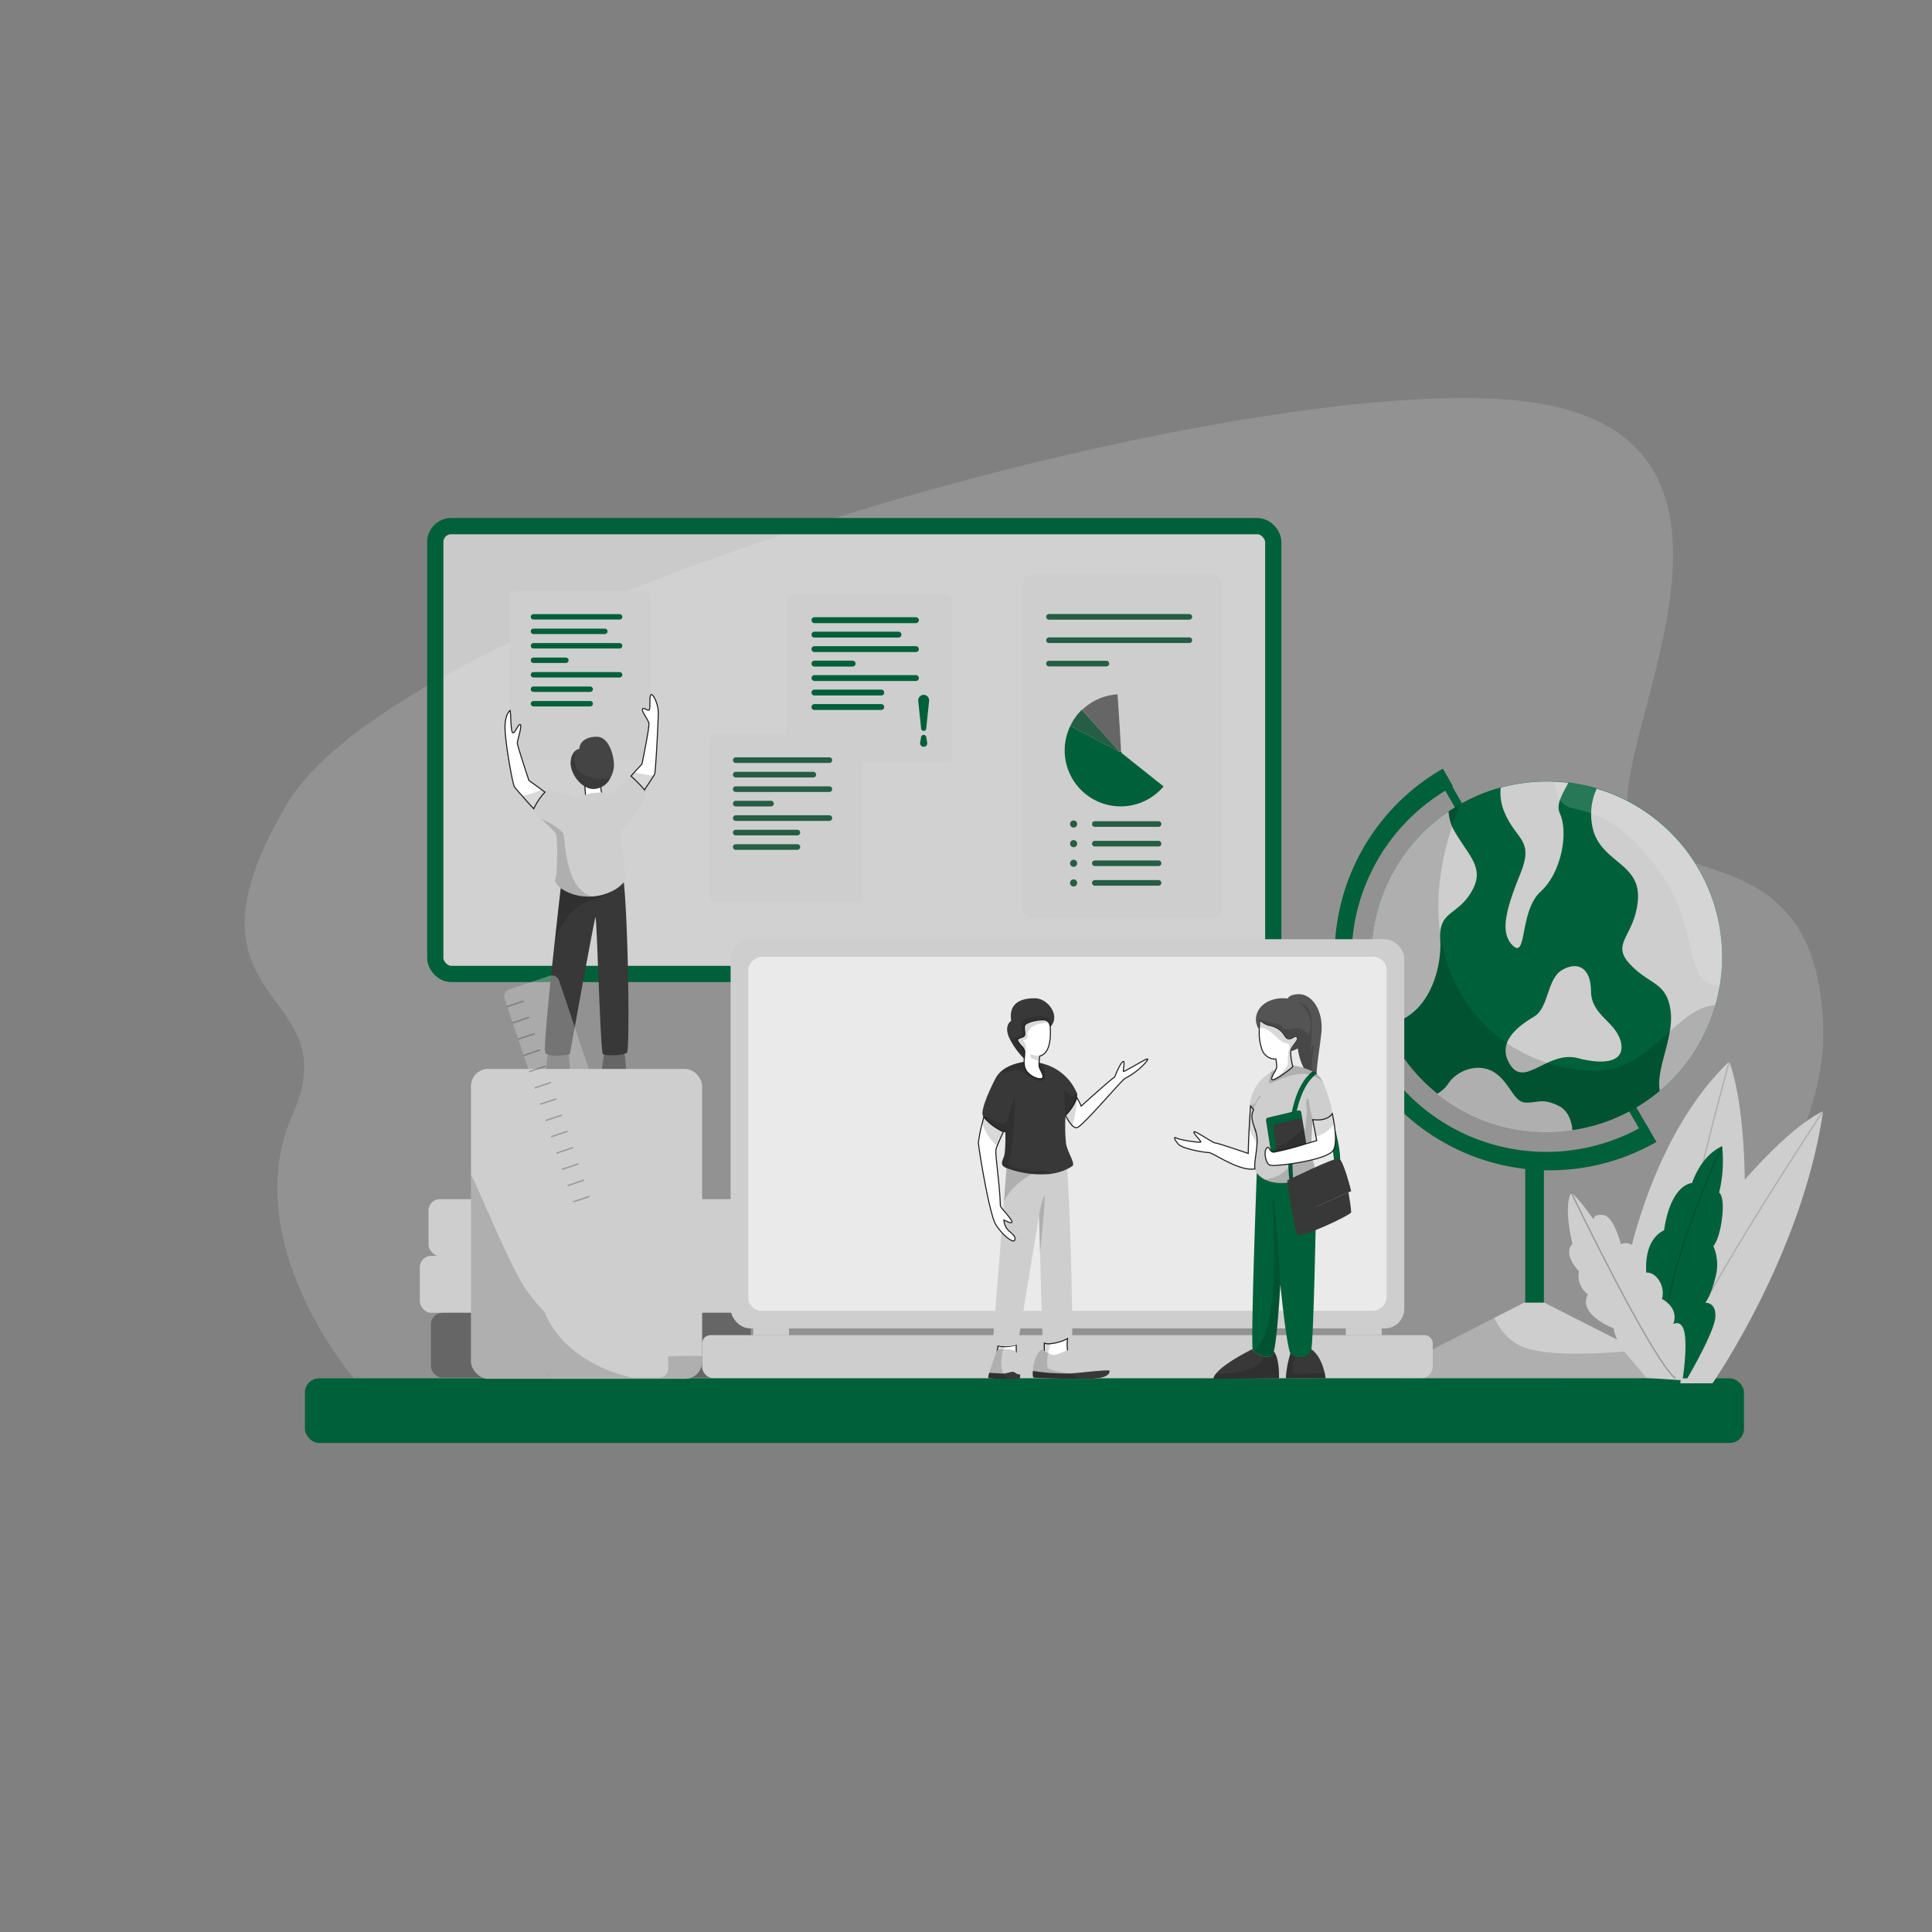 <svg xmlns="http://www.w3.org/2000/svg" xmlns:xlink="http://www.w3.org/1999/xlink" viewBox="0 0 500 500"><rect x="0" y="0" width="500" height="500" fill="#808080" stroke="none"/><defs><style>.cls-1{isolation:isolate;}.cls-2,.cls-22,.cls-4{fill:#cecece;}.cls-2{opacity:0.24;}.cls-12,.cls-16,.cls-3{fill:#fff;}.cls-3{opacity:0.58;}.cls-11,.cls-17,.cls-18,.cls-23,.cls-24,.cls-5,.cls-6,.cls-8{fill:none;}.cls-11,.cls-24,.cls-5,.cls-6{stroke:#006039;}.cls-24,.cls-5,.cls-6,.cls-8{stroke-linecap:round;stroke-linejoin:round;}.cls-5{stroke-width:1.4px;}.cls-6{stroke-width:1.52px;}.cls-7{fill:#006039;}.cls-8{stroke:#255e44;stroke-width:1.46px;}.cls-9{fill:#255e44;}.cls-10{fill:#666;}.cls-11,.cls-12,.cls-17,.cls-18,.cls-23{stroke-miterlimit:10;}.cls-11{stroke-width:4.2px;}.cls-12{stroke:#1d1d1b;stroke-width:0.27px;}.cls-13{fill:#444;}.cls-14{fill:#383838;}.cls-15,.cls-16,.cls-17,.cls-19{opacity:0.15;}.cls-15,.cls-16,.cls-17,.cls-18,.cls-19,.cls-23{mix-blend-mode:overlay;}.cls-17,.cls-18,.cls-23{stroke:#000;}.cls-17,.cls-18,.cls-24{stroke-width:0.35px;}.cls-18,.cls-23{opacity:0.25;}.cls-20{fill:#545454;}.cls-21{fill:url(#linear-gradient);}.cls-22{opacity:0.4;}.cls-23{stroke-width:0.36px;}</style><linearGradient id="linear-gradient" x1="323.96" y1="289.03" x2="323.95" y2="289.03" gradientUnits="userSpaceOnUse"><stop offset="0" stop-color="#f9cfaf"></stop><stop offset="1" stop-color="#fee4c9"></stop></linearGradient></defs><g class="cls-1"><g id="OBJECTS"><path class="cls-2" d="M91.68,356.83S61,321.39,75.8,288.22s-32.94-27.14-1.55-80.11S328.07,93.7,397,104.19s15.87,92.25,25.34,109.07,47.68,3.74,49.5,52-61.22,102-112.49,103.58S91.68,356.83,91.68,356.83Z"></path><rect class="cls-3" x="112.65" y="136.16" width="216.87" height="115.9" rx="4.12"></rect><rect class="cls-4" x="131.96" y="152.98" width="36.3" height="43.63" rx="1.26"></rect><line class="cls-5" x1="138.06" y1="159.64" x2="160.36" y2="159.64"></line><line class="cls-5" x1="138.06" y1="163.39" x2="156.53" y2="163.39"></line><line class="cls-5" x1="138.06" y1="167.13" x2="160.36" y2="167.13"></line><line class="cls-5" x1="138.06" y1="170.88" x2="146.45" y2="170.88"></line><line class="cls-5" x1="138.06" y1="174.63" x2="160.36" y2="174.63"></line><line class="cls-5" x1="138.06" y1="178.37" x2="152.74" y2="178.37"></line><line class="cls-5" x1="138.06" y1="182.12" x2="152.74" y2="182.12"></line><rect class="cls-4" x="203.59" y="153.84" width="42.78" height="43.63" rx="1.36"></rect><line class="cls-6" x1="210.77" y1="160.5" x2="237.04" y2="160.5"></line><line class="cls-6" x1="210.77" y1="164.24" x2="232.53" y2="164.24"></line><line class="cls-6" x1="210.77" y1="167.99" x2="237.04" y2="167.99"></line><line class="cls-6" x1="210.77" y1="171.74" x2="220.66" y2="171.74"></line><line class="cls-6" x1="210.77" y1="175.48" x2="237.04" y2="175.48"></line><line class="cls-6" x1="210.77" y1="179.23" x2="228.07" y2="179.23"></line><line class="cls-6" x1="210.77" y1="182.98" x2="228.07" y2="182.98"></line><path class="cls-7" d="M240.45,181.39l-.75,7.19a.66.66,0,0,1-1.31,0l-.75-7.19a1.41,1.41,0,1,1,2.81-.3A1.5,1.5,0,0,1,240.45,181.39Z"></path><path class="cls-7" d="M239.7,190.74l.25,1.4a.92.92,0,1,1-1.81.32.86.86,0,0,1,0-.32l.25-1.4a.65.65,0,0,1,.77-.54A.67.67,0,0,1,239.7,190.74Z"></path><rect class="cls-4" x="183.79" y="190.07" width="39.45" height="43.63" rx="1.31"></rect><line class="cls-8" x1="190.41" y1="196.73" x2="214.64" y2="196.73"></line><line class="cls-8" x1="190.41" y1="200.48" x2="210.48" y2="200.48"></line><line class="cls-8" x1="190.41" y1="204.23" x2="214.64" y2="204.23"></line><line class="cls-8" x1="190.41" y1="207.97" x2="199.53" y2="207.97"></line><line class="cls-8" x1="190.41" y1="211.72" x2="214.64" y2="211.72"></line><line class="cls-8" x1="190.41" y1="215.47" x2="206.36" y2="215.47"></line><line class="cls-8" x1="190.41" y1="219.21" x2="206.36" y2="219.21"></line><rect class="cls-4" x="264.62" y="148.65" width="51.68" height="88.99" rx="2.78"></rect><path class="cls-4" d="M304.6,194.11a14.42,14.42,0,0,1-3.47,9.41l-11-8.75c.09-.17-.53-9.81-.89-15.12l.89,0A14.49,14.49,0,0,1,304.6,194.11Z"></path><path class="cls-9" d="M290,194.73l-13-6.86a14.38,14.38,0,0,1,3-4.21C283.27,187.3,289.27,194.1,290,194.73Z"></path><path class="cls-7" d="M301.13,203.52A14.49,14.49,0,0,1,277,187.87l13,6.86c.05,0,.08.05.08,0Z"></path><path class="cls-10" d="M290.11,194.77s0,0-.08,0c-.76-.63-6.76-7.43-9.95-11.07a14.39,14.39,0,0,1,9.14-4C289.58,185,290.2,194.6,290.11,194.77Z"></path><line class="cls-8" x1="271.48" y1="159.64" x2="307.81" y2="159.64"></line><line class="cls-8" x1="271.48" y1="165.69" x2="307.81" y2="165.69"></line><line class="cls-8" x1="271.48" y1="171.74" x2="286.33" y2="171.74"></line><path class="cls-9" d="M278.77,213.26a.92.92,0,1,1-.92-.92A.92.92,0,0,1,278.77,213.26Z"></path><path class="cls-9" d="M278.77,218.34a.92.92,0,1,1-.92-.92A.92.92,0,0,1,278.77,218.34Z"></path><path class="cls-9" d="M278.77,223.41a.92.92,0,1,1-.92-.91A.92.92,0,0,1,278.77,223.41Z"></path><path class="cls-9" d="M278.77,228.49a.92.92,0,1,1-.92-.91A.92.92,0,0,1,278.77,228.49Z"></path><line class="cls-8" x1="283.34" y1="213.26" x2="299.83" y2="213.26"></line><line class="cls-8" x1="283.34" y1="218.34" x2="299.83" y2="218.34"></line><line class="cls-8" x1="283.34" y1="223.41" x2="299.83" y2="223.41"></line><line class="cls-8" x1="283.34" y1="228.49" x2="299.83" y2="228.49"></line><rect class="cls-11" x="112.65" y="136.16" width="216.87" height="115.9" rx="4.12"></rect><path class="cls-12" d="M151.18,202.73a15,15,0,0,1,.31,3.87c-.19,1.5,4.74-.44,4.74-.44s-1.12-1.06-.62-4.5"></path><path class="cls-10" d="M156.53,272.09a28.35,28.35,0,0,0-.71,4.55c.16.52,6.12.61,6.16,0a20.24,20.24,0,0,0-.79-5.6"></path><path class="cls-13" d="M158.86,198.65a7.54,7.54,0,0,1-.82,2.55,5,5,0,0,1-4.6,3c-3.28-.2-6.2-4.49-5.7-7.45a4,4,0,0,1,1.15-2.45,1.73,1.73,0,0,1,1.06-.46c-.08-1.42,1.33-3.25,4.62-3.16S159.11,196.4,158.86,198.65Z"></path><path class="cls-4" d="M161.73,227.83a2,2,0,0,1-.29.49c-1,1.34-4.09,3.4-8,3.69a13.81,13.81,0,0,1-1.82,0,12.3,12.3,0,0,1-6.5-2.15c-1-.76-1.51-1.54-1.43-2a9.19,9.19,0,0,1,.31-1.44s.63-9.86-.31-10.93c-.52-.58-2.18-2.19-3.57-3.57a12.47,12.47,0,0,1-2.05-2.3,1.24,1.24,0,0,1,.07-.25,16.32,16.32,0,0,1,2.92-4.31h0a5.6,5.6,0,0,1,.95-.79s5.68,1.87,6.62,2.24,3.49-2.24,9.68-1.12c0,0,4.61-4.62,5-4.5a30.28,30.28,0,0,1,3.49,3.56,3.3,3.3,0,0,1,.63.88c.06.43-4.37,8.11-6.56,9.42C160.29,216.21,162.29,226.39,161.73,227.83Z"></path><path class="cls-10" d="M142,272.09a28.46,28.46,0,0,0-.7,4.55c.16.52,6.12.61,6.16,0a20.24,20.24,0,0,0-.79-5.6"></path><path class="cls-14" d="M162.27,272.43c-.91.8-5.58.86-6.24.36s-1.58-35.89-1.92-35.39-6.64,35.45-6.64,35.45-5.52,1-6.35-.42c-.49-.85,1.1-16.46,2.49-29.16.6-5.48,1.16-10.42,1.5-13.41a12.3,12.3,0,0,0,6.5,2.15,12.93,12.93,0,0,0,6.15-1.09,9.62,9.62,0,0,0,3.68-2.6C162.63,239.62,163,271.75,162.27,272.43Z"></path><path class="cls-12" d="M169.43,200.31a2.79,2.79,0,0,1-.23.42c-.49.82-1.61,2.49-2.42,3.68a30.28,30.28,0,0,0-3.49-3.56l.9-1,1.95-2.11s2-9.61,1.79-10.57-1.87-3-1.66-3.62,1.18.37,1.67.24,0-3.66.54-4,1.82,2.29,1.87,4.45S169.68,199.69,169.43,200.31Z"></path><path class="cls-12" d="M141.05,205h0a16.32,16.32,0,0,0-2.92,4.31c-.71-.77-2-2.14-3-3.36a28.26,28.26,0,0,1-2-2.34c-.5-.83-2.25-10.7-2.42-14.74s1.3-5,1.3-5l.08.54c.12.78.08,5,.63,5.24s1.49-2.54,1.95-2.12-.79,4.16-.79,4.79,3,9.65,3,9.65l3.3,2.4Z"></path><path class="cls-15" d="M141.05,205h0a16.32,16.32,0,0,0-2.92,4.31c-.71-.77-2-2.14-3-3.36a16.84,16.84,0,0,0,5-1.61Z"></path><path class="cls-15" d="M169.2,200.73c-.49.82-1.61,2.49-2.42,3.68a30.28,30.28,0,0,0-3.49-3.56l.9-1A31.53,31.53,0,0,0,169.2,200.73Z"></path><path class="cls-15" d="M158,201.2a5,5,0,0,1-4.6,3c-3.28-.2-6.2-4.49-5.7-7.45a4,4,0,0,1,1.15-2.45,6.43,6.43,0,0,0,.39,4.41C150.36,201.08,155.2,202.21,158,201.2Z"></path><path class="cls-15" d="M153.43,232a13.81,13.81,0,0,1-1.82,0,12.3,12.3,0,0,1-6.5-2.15c-1-.76-1.51-1.54-1.43-2a9.19,9.19,0,0,1,.31-1.44s.63-9.86-.31-10.93c-.52-.58-2.18-2.19-3.57-3.57,2.18,1.07,5.37,2.81,5.72,4C146.24,217.18,146.24,230.51,153.43,232Z"></path><path class="cls-15" d="M157.76,230.92a12.51,12.51,0,0,1-5,2.28c-3.18.65-7.09,4.3-9.13,10.07.6-5.48,1.16-10.42,1.5-13.41a12.3,12.3,0,0,0,6.5,2.15A12.93,12.93,0,0,0,157.76,230.92Z"></path><rect class="cls-4" x="110.9" y="310.33" width="84.03" height="14.75" rx="2.95"></rect><rect class="cls-4" x="108.65" y="325" width="88.53" height="14.75" rx="2.95"></rect><rect class="cls-10" x="111.52" y="339.76" width="82.78" height="16.79" rx="2.95"></rect><rect class="cls-7" x="375.54" y="203.16" width="2.12" height="7.62" transform="translate(-53.03 216.02) rotate(-30)"></rect><rect class="cls-7" x="422.88" y="285.68" width="2.12" height="7.62" transform="translate(-87.95 250.76) rotate(-30)"></rect><rect class="cls-7" x="394.73" y="302.18" width="4.83" height="34.97"></rect><path class="cls-7" d="M428.68,295.53a55.64,55.64,0,1,1-55.26-96.6l2.61,4.56a50.39,50.39,0,1,0,50,87.48Z"></path><path class="cls-7" d="M445.68,247.62a45.65,45.65,0,0,1-.63,7.62,46.45,46.45,0,0,1-1.11,4.9A45.38,45.38,0,1,1,374.89,210q1.5-1,3.09-1.92a45.11,45.11,0,0,1,22.33-5.87c.69,0,1.38,0,2.07,0,1.17.05,2.33.15,3.48.29a44.91,44.91,0,0,1,7.36,1.53A45.38,45.38,0,0,1,445.68,247.62Z"></path><path class="cls-4" d="M403.72,210.59c2.17,4.67.5,15.16-5,20.15s-3.5,17.48-7.18,14-1.48-10.16,2-18.82-1.16-8.49-4.16-15.65a12.71,12.71,0,0,1-1-6.43,45.7,45.7,0,0,1,11.95-1.59,46.2,46.2,0,0,1,5.55.34C404.46,205.41,402.56,208.1,403.72,210.59Z"></path><path class="cls-4" d="M445.68,247.62a45.29,45.29,0,0,1-16.12,34.69c-1.13-5.45,3.68-13.84,2.8-20.6-1-7.66-5.32-6.66-10.49-12.15s1.17-7.16,2-16.49-8.49-9.66-11.32-17.48a15.9,15.9,0,0,1,.67-11.48A45.38,45.38,0,0,1,445.68,247.62Z"></path><path class="cls-4" d="M404.22,251.06c-3.91,2.33-3.36,9.72-7.15,12s-10.06,6.53-6.23,12.52,9.72-3.8,17.54-1.73,12.49.5,11-4.55-7.59-6.6-7.63-12.82S408.14,248.73,404.22,251.06Z"></path><path class="cls-4" d="M406.94,292.51a45.33,45.33,0,0,1-35-9.44,8.61,8.61,0,0,0,2.93-2.7c2.34-3.5,7.83-5.39,11.83-2.86s5,7.65,8,7.83,4.5-1.31,8.83.94C405.7,287.39,406.78,290,406.94,292.51Z"></path><path class="cls-4" d="M380.74,230.91c-3.66,6.16-8.49,4.78-8,12.3.44,6.58-2.45,20.25-14.27,22A45.42,45.42,0,0,1,374.89,210a11.51,11.51,0,0,0,1.69,5.39C380.41,221.92,384.41,224.75,380.74,230.91Z"></path><polygon class="cls-4" points="431.86 353.48 431.86 356.71 362.43 356.71 362.43 353.48 386.76 341.05 394.4 337.15 399.73 337.15 423.88 349.42 431.86 353.48"></polygon><path class="cls-15" d="M431.86,353.48v3.23H362.43v-3.23l24.33-12.43A14.31,14.31,0,0,0,392.9,348c5.66,3.21,20.4,2.49,31,1.45Z"></path><path class="cls-15" d="M443.94,260.14A45.38,45.38,0,1,1,374.89,210q1.5-1,3.09-1.92c-3.07,7.3-8,22.19-4.56,37.23,4.74,21.08,23.1,31.84,39.71,31.85C426.83,277.2,434.16,260.53,443.94,260.14Z"></path><path class="cls-16" d="M445.68,247.62a45.65,45.65,0,0,1-.63,7.62c-10.07-.64-4.2-14.57-16.37-30.83-13.85-18.48-22.29-12.65-24.94-17.44-1.23-2.22-1.47-3.71-1.36-4.68,1.17.05,2.33.15,3.48.29a44.91,44.91,0,0,1,7.36,1.53A45.38,45.38,0,0,1,445.68,247.62Z"></path><path class="cls-4" d="M183.86,345.54H368.64a2.15,2.15,0,0,1,2.15,2.15v5.91a3.12,3.12,0,0,1-3.12,3.12H184.83a3.12,3.12,0,0,1-3.12-3.12v-5.91a2.15,2.15,0,0,1,2.15-2.15Z"></path><rect class="cls-4" x="189.08" y="243.06" width="174.34" height="100.73" rx="5.06"></rect><rect class="cls-3" x="230.44" y="210.81" width="91.62" height="165.23" rx="3.48" transform="translate(569.68 17.18) rotate(90)"></rect><rect class="cls-4" x="194.93" y="343.79" width="9.28" height="1.74"></rect><rect class="cls-4" x="348.29" y="343.79" width="9.28" height="1.74"></rect><rect class="cls-7" x="78.91" y="356.71" width="372.43" height="16.73" rx="3.68"></rect><path class="cls-4" d="M418.88,339.24s4.66-41.42,28.64-64.55c5.49,15.33,3.83,44.19,3.83,44.19l-13,18.27Z"></path><path class="cls-17" d="M447.52,274.69s-12.92,46.89-12.29,56.09"></path><path class="cls-4" d="M440.69,318.58s18.07-24.56,31.14-31.06C466.42,324.66,443.19,358,443.19,358h-8.33S438.86,322.66,440.69,318.58Z"></path><path class="cls-17" d="M471.83,287.52s-31.47,47.5-37,62.72"></path><path class="cls-7" d="M426.43,332.17s-2.37-10.49,4.25-13.8c0,0,1.18-11.11,7.24-12.24,0,0,2.16-7,7.76-9.49a35,35,0,0,1-.77,12s1.42.75.77,6.43-2.26,7.43-2.26,7.43a12.1,12.1,0,0,1,.52,8.12c-1.21,4.93-2.65,6.54-2.65,6.54s2.85-.29,2.65,3.64-7.27,15.92-7.27,15.92h-3.12Z"></path><path class="cls-17" d="M445.68,296.64s-16.15,34.1-14.57,50.83"></path><path class="cls-4" d="M420.32,349.74s-2.57-3.69-2.69-5.95c0,0-9.49-3.62-6.68-8.81a6,6,0,0,1-2.32-6s-4.3-4.25-1.68-7.06c0,0-2.44-9.55-.31-13.3,2.31,1.94,5.74,6.93,5.74,6.93s.06-1.5,2.69-1.06S419.5,322,419.5,322a2.87,2.87,0,0,1,3.81,1.32c1.44,2.49.87,6.93.87,6.93s2.06-2.19,4.5.25a6,6,0,0,1,1.44,5.68s4.49,2.12,2.93,6.49c0,0,2.44-1.49,3,2.88s-.63,11.67-.63,11.67l-9.3-.62Z"></path><path class="cls-18" d="M406.64,308.63s20.6,42.84,26.91,48.08"></path><g class="cls-19"><line x1="79.01" y1="356.38" x2="78.91" y2="356.71"></line><line x1="16.89" y1="325.06" x2="17.08" y2="324.76"></line></g><path class="cls-12" d="M263,348.05v2c0-.07-.39,0-.41,0-.28-.27-2.39.41-3.26.78l-.28.13c-.23.13-.82-1.65-1-1.23l.24-1.45a5.55,5.55,0,0,0,1.57.26A11.35,11.35,0,0,0,263,348.05Z"></path><path class="cls-4" d="M277.5,345.19a2.25,2.25,0,0,1-1.21,1.23c-1.76,1-4.94,1.67-6,1.18a.57.57,0,0,1-.38-.42c-.15-.92-.5-13.36-.74-22.65-.13-5.13-.23-9.3-.25-10.06,0-.09,0-.13,0-.13l-.16,1a.66.66,0,0,1,0,.09h0l-5.36,32.49-.37.12a9,9,0,0,1-4.72.16,3.61,3.61,0,0,1-1.36-.77c.18-2.71,1.82-23.29,2.87-36.33.3-3.78.55-6.93.71-8.82l.16.06a26.94,26.94,0,0,0,6.44,1.49,17,17,0,0,0,9-1.23C276.92,310.18,277.61,340.83,277.5,345.19Z"></path><path class="cls-14" d="M275.73,289.1a45.31,45.31,0,0,0,.15,6.76c.37,2.43,2.56,5.3,1.62,5.93a13,13,0,0,1-1.44.82,14,14,0,0,1-4.18,1.2,25.2,25.2,0,0,1-11.25-1.46l-.16-.06c-1.59-.68-1.25-1.48-.7-2.81s.42-6.43.42-6.43a4.31,4.31,0,0,1-.5-.14,14.33,14.33,0,0,1-5.09-3.81,1.05,1.05,0,0,1-.14-.2.73.73,0,0,1-.12-.23c-.5-1.18,1.18-5.49,3.3-9.59a6.06,6.06,0,0,1,1.05-1.44c2.65-2.73,7.45-2.95,7.45-2.95a17.44,17.44,0,0,1,3.86.61,13.09,13.09,0,0,1,8.59,7.36,5.33,5.33,0,0,1,.22.58,4.11,4.11,0,0,1-.12.77,11.73,11.73,0,0,1-2.94,4.6v0c0,.06,0,.22,0,.45Z"></path><path class="cls-12" d="M262.58,321c-.44.75-3.16-1.37-4.86-4.06s-4.51-20.1-4.51-21.29a40.86,40.86,0,0,1,1-5l.39-1.56a14.33,14.33,0,0,0,5.09,3.81c-.43.91-1.19,2.55-1.63,3.67a7.81,7.81,0,0,0-.29.84c-.31,1.18.94,8.49,1.12,14.61.06.62,3.13,3.56,3,4.24s-2-.68-2.08-.43a4.14,4.14,0,0,0,1.39,2.81C262.27,319.52,263,320.27,262.58,321Z"></path><path class="cls-12" d="M291.18,279.08c-.94.48-10.68,12.09-12.37,12.72-.42.15-.86-.07-1.3-.49a10.49,10.49,0,0,1-1.76-2.67v0a11.73,11.73,0,0,0,2.94-4.6.31.31,0,0,1,.05.1,16.8,16.8,0,0,1,1.07,2.13s7.06-6.43,8.68-7.56c0,0,1.47-3.88,2.25-4,.44-.07-.13,2.31,0,2.56s5.53-3.16,6.18-3.21S294.88,277.19,291.18,279.08Z"></path><path class="cls-4" d="M262.93,349.66v0S263,349.68,262.93,349.66Z"></path><path class="cls-4" d="M263.92,356.8l-2.92,0c-2.35,0-5.13,0-5.23-.25a3.91,3.91,0,0,1,.26-1.31c.41-1.43,1.17-3.6,1.52-4.46a9.52,9.52,0,0,1,.46-1.15c.19-.42.22-.27.45-.39a3,3,0,0,1,1.17-.11,10.52,10.52,0,0,1,3.3.5.57.57,0,0,1,0,.14c.15.8,0,2.73.45,3.85a6.85,6.85,0,0,1,.6,2.07h0A2.69,2.69,0,0,1,263.92,356.8Z"></path><path class="cls-14" d="M263.92,356.8c-1.56,0-8,.16-8.15-.22a3.91,3.91,0,0,1,.26-1.31c1.14.09,3.25.23,3.87.19.87-.06,2-.6,2.52-.37s.55.55,1.6.63h0A2.69,2.69,0,0,1,263.92,356.8Z"></path><path class="cls-12" d="M276.46,350.52a5.18,5.18,0,0,1-2.37.83,11.47,11.47,0,0,1-2.92-.32c-.54-.12-.91-.22-.91-.22V347.6a3.44,3.44,0,0,0,1.6.14,11.68,11.68,0,0,0,4.43-1.32,10.9,10.9,0,0,0,0,3.07A6.34,6.34,0,0,0,276.46,350.52Z"></path><path class="cls-4" d="M281.41,356.83H279c-5.51,0-11.31-.14-11.64-.36a3.64,3.64,0,0,1-.07-1.67c.18-2,.9-5.08,2.53-5.53l.42.3a7.41,7.41,0,0,0,1.06.63,4.77,4.77,0,0,0,1.15.44c1,.21,2.9-1,3.79-1.15a.62.62,0,0,1,.37,0,79.7,79.7,0,0,0,8.16,3.45c1.41.34,1.95.42,2.24,1.29a2.16,2.16,0,0,1,.1.42C287.22,355.58,286.53,356.83,281.41,356.83Z"></path><path class="cls-14" d="M281.41,356.83c-6.07,0-13.65-.11-14-.36a3.64,3.64,0,0,1-.07-1.67,52.92,52.92,0,0,0,9.89.63c3.59-.24,7.65-.86,9.93-.75C287.22,355.58,286.53,356.83,281.41,356.83Z"></path><path class="cls-15" d="M259.69,292.91c-.43.91-1.19,2.55-1.63,3.67a12.43,12.43,0,0,1-3.85-5.92l.39-1.56A14.33,14.33,0,0,0,259.69,292.91Z"></path><path class="cls-15" d="M271.88,303.81a25.2,25.2,0,0,1-11.25-1.46l-.16-.06c-1.59-.68-1.25-1.48-.7-2.81s.42-6.43.42-6.43a4.31,4.31,0,0,1-.5-.14,14.33,14.33,0,0,1-5.09-3.81,1.05,1.05,0,0,1-.14-.2c.21-.06.63,0,1.48.43,1.62.86,2.7,1.57,3.95,1.45s1.92-6,2.58-6.5-.62,13.91-1,15-1,1.58-.21,2.29,4,1.37,6.28,1.49C269.67,303.13,271.37,302.87,271.88,303.81Z"></path><path class="cls-15" d="M278.81,283.24a4.11,4.11,0,0,1-.12.77,11.73,11.73,0,0,1-2.94,4.6v0c0,.06,0,.22,0,.45,0-.3-.5-6.69-.16-6.75s.93,1.12,1.71,1.31c.49.11.87-.5,1.31-1A5.33,5.33,0,0,1,278.81,283.24Z"></path><path class="cls-15" d="M269.73,279.71c-2,.41-4.31-2.15-5.72-2.62s-4,.6-4.71.63a2,2,0,0,1-.61-.08c2.65-2.73,7.45-2.95,7.45-2.95a17.44,17.44,0,0,1,3.86.61C270.19,276.84,271.3,279.4,269.73,279.71Z"></path><path class="cls-14" d="M271.92,265.62h0l-.12.13h0s0-1.75-1.56-1.88-4.35.48-4.94,1.27.34,2.56-.35,3-1.79.36-1.56,1.17a.56.56,0,0,0,.07.16,1.28,1.28,0,0,0,.11.2,9.86,9.86,0,0,0,.89,1.07l.09.1a2.29,2.29,0,0,1,.65,1.3,14.22,14.22,0,0,1-.13,1.87,20.14,20.14,0,0,1-4-5.68c-.62-1.58-.68-3.14.63-4.18-.77-4.77,2.92-5.89,6.27-5.79S274.45,263,271.92,265.62Z"></path><path class="cls-12" d="M268.92,274.76a5.88,5.88,0,0,0,0,1.2c.12.83,1.37,2.33.87,3s-3.22-.26-4.31-2.08l0-.06a3.18,3.18,0,0,1-.32-.81,7,7,0,0,1-.09-1.92,14.22,14.22,0,0,0,.13-1.87,2.29,2.29,0,0,0-.65-1.3l-.09-.1a9.86,9.86,0,0,1-.89-1.07,2,2,0,0,0-.11-.2.56.56,0,0,1-.07-.16c-.23-.81.87-.71,1.56-1.17s-.23-2.23.35-3,3.4-1.39,4.94-1.27a1.54,1.54,0,0,1,1.26.8,2.54,2.54,0,0,1,.3,1.08h0c.13,1.87.2,6.55-2.49,7.4h0l-.2.06S269,274,268.92,274.76Z"></path><path class="cls-15" d="M269.29,273.15l-.2.06s-.12.77-.17,1.55a3.93,3.93,0,0,0-1.69-.72c-.78-.27-.72-1.38-.22-1.16A3.72,3.72,0,0,0,269.29,273.15Z"></path><path class="cls-15" d="M271.92,265.62h0l-.12.13h0s0-1.75-1.56-1.88-4.35.48-4.94,1.27.34,2.56-.35,3-1.79.36-1.56,1.17a.56.56,0,0,0,.07.16,1.28,1.28,0,0,0,.11.2,9.86,9.86,0,0,0,.89,1.07l.09.1a2.29,2.29,0,0,1,.65,1.3,14.22,14.22,0,0,1-.13,1.87,20.14,20.14,0,0,1-4-5.68,3.58,3.58,0,0,0,1.67.15c1.34-.29,2-.63,1.9-1.79s-1.36-2.21,1.56-3.17S272.31,262.64,271.92,265.62Z"></path><path class="cls-15" d="M266.64,266.21c-1.5,1.68.1,2.4-1.42,2.84-.87.25-.08.41.25,1.45s-1,4.42,0,6.27a3.18,3.18,0,0,1-.32-.81,7,7,0,0,1-.09-1.92,14.22,14.22,0,0,0,.13-1.87,2.29,2.29,0,0,0-.65-1.3l-.09-.1a9.86,9.86,0,0,1-.89-1.07,2,2,0,0,0-.11-.2.56.56,0,0,1-.07-.16c-.23-.81.87-.71,1.56-1.17s-.23-2.23.35-3,3.4-1.39,4.94-1.27a1.54,1.54,0,0,1,1.26.8C270.51,264.69,267.85,264.85,266.64,266.21Z"></path><path class="cls-15" d="M278.74,284.11a29.33,29.33,0,0,1-1.23,7.2,10.49,10.49,0,0,1-1.76-2.67v0a11.73,11.73,0,0,0,2.94-4.6A.31.31,0,0,1,278.74,284.11Z"></path><path class="cls-15" d="M269.14,324.53c-.13-5.13-.23-9.3-.25-10.06.3-1.55.92-4.46,1.37-5S269.63,319.93,269.14,324.53Z"></path><path class="cls-15" d="M267.07,303.84c-2.07,1.14-5.6,3.53-7.31,7.27.3-3.78.55-6.93.71-8.82l.16.06A26.94,26.94,0,0,0,267.07,303.84Z"></path><path class="cls-15" d="M279,356.83c-5.51,0-11.31-.14-11.64-.36a3.64,3.64,0,0,1-.07-1.67c.18-2,.9-5.08,2.53-5.53l.42.3v-2a3.44,3.44,0,0,0,1.6.14c-.18.72-.38,1.6-.54,2.46-.06.28-.11.56-.15.83a6.36,6.36,0,0,0,0,2.9C271.72,355.14,277.23,354.81,279,356.83Z"></path><path class="cls-15" d="M261,356.83c-2.35,0-5.13,0-5.23-.25a3.91,3.91,0,0,1,.26-1.31c.41-1.43,1.17-3.6,1.52-4.46a9.52,9.52,0,0,1,.46-1.15l.24-1.45a5.55,5.55,0,0,0,1.57.26c-.06.2-.12.44-.19.69-.12.47-.24,1-.33,1.6-.32,2-.32,4.46,1.19,5.63A4.05,4.05,0,0,1,261,356.83Z"></path><path class="cls-20" d="M342,266.92c-.51,5.49-2,11.74-.82,14.48a15.83,15.83,0,0,1-2.43-2.84,15.36,15.36,0,0,1-2.92-10.45c.44-4.08-.25-6.22-1-7.35a2.73,2.73,0,0,0-1.51-1.21s-1.09-2,2.52-2.25S342.44,261.42,342,266.92Z"></path><path class="cls-15" d="M338.7,278.56a15.36,15.36,0,0,1-2.92-10.45c.44-4.08-.25-6.22-1-7.35l.12-1.34a4.07,4.07,0,0,1,3.77,1.63c1.54,2,.46,9.49.55,10.83s.17-1.4.67-1.53-1.06,5.93,0,8.06C340.44,279.53,339.61,279.16,338.7,278.56Z"></path><path class="cls-14" d="M343.06,356.71H332.78a26.09,26.09,0,0,1,1.53-7.45.67.67,0,0,0,.05-.12l4.12-.49c2.78,1.29,3.91,4.75,4.35,6.69C343,356.16,343.06,356.71,343.06,356.71Z"></path><path class="cls-14" d="M331,356.71l-17,.12a3.17,3.17,0,0,1,.66-1.29c2.07-2.64,8.15-5.73,9.5-6.4a.9.9,0,0,0,.07.33,1.37,1.37,0,0,0,.19.23,6.07,6.07,0,0,0,2.79,1.34,2.9,2.9,0,0,0,1.95-.14,2.27,2.27,0,0,0,.48-1.16C331.21,351.57,331,356.71,331,356.71Z"></path><path class="cls-7" d="M340.74,304.67s-.71,43.47-1.46,45-2.8,1.85-4.18,1.38a2.5,2.5,0,0,1-1-.57.91.91,0,0,1-.15-.23c-1.07-2.31-2.61-17.92-2.61-17.92s-.69,13.33-1.68,17.42a2.27,2.27,0,0,1-.48,1.16c-1.16.7-3.81-.26-4.74-1.2a1.37,1.37,0,0,1-.19-.23.9.9,0,0,1-.07-.33c-.48-4.26,1.11-46.56,1.11-46.56Z"></path><path class="cls-7" d="M340.74,279.16s6.06,13.44,6.1,20.92l-1.52.56S343.59,286.28,340.74,279.16Z"></path><path class="cls-4" d="M344.86,288.11l-.07.11c-.26.44-1.47,2-5.06,1.55,0,0-.26,2.93-.31,5.83l-2.87.84-2.07.59-1.2.33a25,25,0,0,1-3.64.84c-.94-.06-1.25-1.31-1.56-1.25s-1,.88-.5,2.88,1.25,1.74,2.12,1.81a35.13,35.13,0,0,0,3.62-.35l.82-.12.3,0c1.66-.24,3.54-.58,5.26-1a4.63,4.63,0,0,0,.16.55c.92,2.33.09,3.24-1.91,4.16-1.62.75-7,2.25-10.68.34a6.26,6.26,0,0,1-2.23-1.92,1.7,1.7,0,0,1-.27-.75c-.33-2.09,1.15-6.58.27-9.37a17.11,17.11,0,0,1-1.09-4.09v0h0a3.86,3.86,0,0,1,.3-1.54c.05-.1.1-.22.15-.33l0,0-.79-.84-.18-.19v-.19a11,11,0,0,1,5.44-8.49,16.8,16.8,0,0,1,4.27-1.87,18.75,18.75,0,0,1,6.62,1.65,6,6,0,0,1,1,.65,4.57,4.57,0,0,1,.7.69,8.81,8.81,0,0,1,1.05,1.73A37,37,0,0,1,344.86,288.11Z"></path><path class="cls-15" d="M336.55,296.44a27.27,27.27,0,0,0,1.62-9.73c-.34-1.74,0-2.71.5-2.28a34.69,34.69,0,0,0,1.06,5.34s-.26,2.93-.31,5.83Z"></path><path class="cls-12" d="M334.49,275.68a.64.64,0,0,1,0,.44c-.31.42-4.31,3.44-5.18,3.34a.2.2,0,0,1-.15-.09c-.27-.58.74-1.81,1.12-2.73a1.65,1.65,0,0,0,.13-.56,13.24,13.24,0,0,0-.21-2,3.64,3.64,0,0,1-3.62-2.5,13.35,13.35,0,0,1-.68-5.05c0-.2,0-.38,0-.56.06-1.2.17-2.05.17-2.05a4.77,4.77,0,0,0,2.75,1.5c3.5.91,3.45,3,4.45,3.37s1.92-1.12,2.42-.37-.71,1.49-1.46,3a2.19,2.19,0,0,0-.2.74A14.57,14.57,0,0,0,334.49,275.68Z"></path><path class="cls-20" d="M338.66,268.07a6.69,6.69,0,0,1-4.66,4,2.19,2.19,0,0,1,.2-.74c.75-1.5,2-2.25,1.46-3s-1.42.74-2.42.37-.95-2.46-4.45-3.37a6.15,6.15,0,0,1-2.37-1.12,2.58,2.58,0,0,1-.38-.38,26.05,26.05,0,0,0-.18,2.61,4.53,4.53,0,0,1-.44-4.44c1.16-2.83,4.66-3.87,7.37-3.63A7,7,0,0,1,339.2,265,7.24,7.24,0,0,1,338.66,268.07Z"></path><path class="cls-12" d="M325.29,296.32c-.15,2.31-.74,4.79-.52,6.19-4.18.72-10.8-4.24-12-4.24s-6.74-1-7.74-2.09-1.46-2.16-.58-1.66,6.32,1.33,6.32,1-2.25-2.5-1.71-2.63,4.79,2.88,5.5,2.92,8.49,2.7,8.49,2.7c0-1.24.1-3.87.23-6.37.16-3,.35-5.86.35-5.86l.82.87c-.88,1.87-.38,2.81.64,6A9.07,9.07,0,0,1,325.29,296.32Z"></path><path class="cls-7" d="M334.48,297c-.06,1.5-.06,2.9,0,4.1.05,2.56.2,4.26.21,4.32l-1,.12c0-.24-.21-1.88-.29-4.28-.05-1.16-.07-2.49,0-3.93.11-6.94,1.29-16.33,6.45-20.17a6,6,0,0,1,1,.65C336,281.32,334.71,290.26,334.48,297Z"></path><path class="cls-7" d="M337.64,297.44l-7.84,1.86a.68.68,0,0,1-.84-.58l-.11-.92v-.07L327.65,290a.68.68,0,0,1,.52-.77l7.78-1.84a.68.68,0,0,1,.83.56l.59,3.71.79,5A.68.68,0,0,1,337.64,297.44Z"></path><path class="cls-14" d="M330.5,298.09l-1-6.28a.73.73,0,0,1,.56-.83l6.08-1.44a.74.74,0,0,1,.9.6l1.08,6.87a.73.73,0,0,1-.55.83l-6.14,1.45a.74.74,0,0,1-.9-.63Z"></path><path class="cls-12" d="M345.19,297.45c-.48,1.12-2.8,2-5.49,2.68a59.94,59.94,0,0,1-10,1.51c-.87-.07-1.62.18-2.12-1.81s.19-2.81.5-2.88.4.46.77.84h0a1.19,1.19,0,0,0,.79.4,78.11,78.11,0,0,0,8.42-2.2l1.36-.4,1.34-.4-.2-1.06-.83-4.37c3.59.43,4.8-1.11,5.06-1.55.15.65.34,1.59.5,2.64C345.64,293.13,345.86,295.92,345.19,297.45Z"></path><path class="cls-15" d="M342.49,280.26c-5-5.61-13.36.69-13.95.06s.58-2.12.3-2.91a14.18,14.18,0,0,1,1.4-.77c-.38.92-1.39,2.15-1.12,2.73s5-2.79,5.33-3.25a.64.64,0,0,0,0-.44,16.51,16.51,0,0,1,5.24,1.51,6,6,0,0,1,1,.65,4.57,4.57,0,0,1,.7.69A8.81,8.81,0,0,1,342.49,280.26Z"></path><path class="cls-15" d="M338,304.84c-1.62.75-7,2.25-10.68.34a8.91,8.91,0,0,0,6.87-4l.3,0c1.66-.24,3.54-.58,5.26-1a4.63,4.63,0,0,0,.16.55C340.78,303,340,303.92,338,304.84Z"></path><path class="cls-14" d="M349.69,308.26l-.71.32c-2.57,1.19-11.29,5.17-12.47,5.17-.25,0-1-7-3.4-8.24,0,0,12.21-6,13.39-5.68S349.69,308.26,349.69,308.26Z"></path><path class="cls-14" d="M349.69,313.75c-.32.81-13.12,6.81-13.91,5.75s-2.67-14-2.67-14c2.4,1.25,3.15,8.24,3.4,8.24,1.18,0,9.9-4,12.47-5.17C349.24,310.1,349.65,312.58,349.69,313.75Z"></path><path class="cls-21" d="M324,289h0v0Z"></path><path class="cls-15" d="M324.37,287.12l-.79-.84-.18-.19v-.19a1.37,1.37,0,0,0,1.18-.21c.67-.41,1.12-2.12,1.59-2.12S325.12,285,324.37,287.12Z"></path><path class="cls-15" d="M325.29,296.32c-.63-1.46-1.4-3-2.06-4.18.16-3,.35-5.86.35-5.86l.82.87c-.88,1.87-.38,2.81.64,6A9.07,9.07,0,0,1,325.29,296.32Z"></path><path class="cls-15" d="M345.29,290.86a8.33,8.33,0,0,1-4.73,3.28l-.83-4.37c3.59.43,4.8-1.11,5.06-1.55C344.94,288.87,345.13,289.81,345.29,290.86Z"></path><path class="cls-15" d="M331.37,332.32s-.92,17.82-2.16,18.58-3.81-.26-4.74-1.2c7.92-5.93,4.4-39.35,5-39.28S331.37,332.32,331.37,332.32Z"></path><path class="cls-15" d="M331,356.71l-17,.12a3.17,3.17,0,0,1,.66-1.29c9.32.1,11.85-2.78,12.55-4.5a2.9,2.9,0,0,0,1.95-.14,2.27,2.27,0,0,0,.48-1.16C331.21,351.57,331,356.71,331,356.71Z"></path><path class="cls-15" d="M343.06,356.71H332.78a24.42,24.42,0,0,1,1.2-6.47.91.91,0,0,0,.15.23,2.5,2.5,0,0,0,1,.57c-.34,1.32-.82,3.46-.48,4.22s5.61-.07,8.21.08C343,356.16,343.06,356.71,343.06,356.71Z"></path><path class="cls-15" d="M338.06,296a78.11,78.11,0,0,1-8.42,2.2,1.19,1.19,0,0,1-.79-.4h0v-.06c1.33-.59,6.91-3.22,8.53-6.08Z"></path><path class="cls-15" d="M334.49,275.68a.64.64,0,0,1,0,.44c-.31.42-4.31,3.44-5.18,3.34,2-.85,4.17-3.64,4-4.58a10.56,10.56,0,0,1,.34-3.62c.19-1.06-.19-1.16-1.28-1.41s-1.94-1.65-4-3.09a4.49,4.49,0,0,0-2.49-.83c.06-1.2.17-2.05.17-2.05a4.77,4.77,0,0,0,2.75,1.5c3.5.91,3.45,3,4.45,3.37s1.92-1.12,2.42-.37-.71,1.49-1.46,3a2.19,2.19,0,0,0-.2.74A14.57,14.57,0,0,0,334.49,275.68Z"></path><path class="cls-15" d="M338.66,268.07a6.69,6.69,0,0,1-4.66,4,2.19,2.19,0,0,1,.2-.74c.75-1.5,2-2.25,1.46-3s-1.42.74-2.42.37-.95-2.46-4.45-3.37a6.15,6.15,0,0,1-2.37-1.12s-.09-.34,1.29.13,3.28.19,4.27,1.53,3.25-.56,5.16.59A4.25,4.25,0,0,1,338.66,268.07Z"></path><rect class="cls-4" x="121.89" y="276.64" width="59.82" height="80.19" rx="4.44"></rect><path class="cls-15" d="M181.71,351v1.35a4.44,4.44,0,0,1-4.44,4.44H126.33a4.44,4.44,0,0,1-4.44-4.44V304c2.49,4.74,10.16,23.91,14.34,29.85C151.8,355.93,173.35,350,181.71,351Z"></path><rect class="cls-22" x="140.04" y="252.59" width="14.86" height="65.48" rx="1.84" transform="translate(-83.41 62.05) rotate(-18.63)"></rect><line class="cls-23" x1="131.26" y1="260.51" x2="135.52" y2="259.07"></line><line class="cls-23" x1="132.68" y1="264.72" x2="136.94" y2="263.28"></line><line class="cls-23" x1="134.1" y1="268.93" x2="138.36" y2="267.5"></line><line class="cls-23" x1="135.52" y1="273.15" x2="139.78" y2="271.71"></line><line class="cls-23" x1="136.94" y1="277.36" x2="141.2" y2="275.92"></line><line class="cls-23" x1="138.36" y1="281.57" x2="142.62" y2="280.13"></line><line class="cls-23" x1="139.78" y1="285.78" x2="144.04" y2="284.35"></line><line class="cls-23" x1="141.2" y1="290" x2="145.46" y2="288.56"></line><line class="cls-23" x1="142.62" y1="294.21" x2="146.88" y2="292.77"></line><line class="cls-23" x1="144.04" y1="298.42" x2="148.3" y2="296.98"></line><line class="cls-23" x1="145.46" y1="302.63" x2="149.72" y2="301.2"></line><line class="cls-23" x1="146.88" y1="306.85" x2="151.14" y2="305.41"></line><line class="cls-23" x1="148.3" y1="311.06" x2="152.56" y2="309.62"></line><line class="cls-23" x1="149.72" y1="315.27" x2="153.98" y2="313.83"></line><rect class="cls-4" x="141.12" y="311.11" width="31.8" height="45.44" rx="2.36"></rect><path class="cls-15" d="M141.12,340v14.18a2.37,2.37,0,0,0,2.37,2.36h20.07C156,354.73,145.71,350.35,141.12,340Z"></path><line class="cls-24" x1="290.11" y1="194.77" x2="290.03" y2="194.73"></line></g></g></svg>